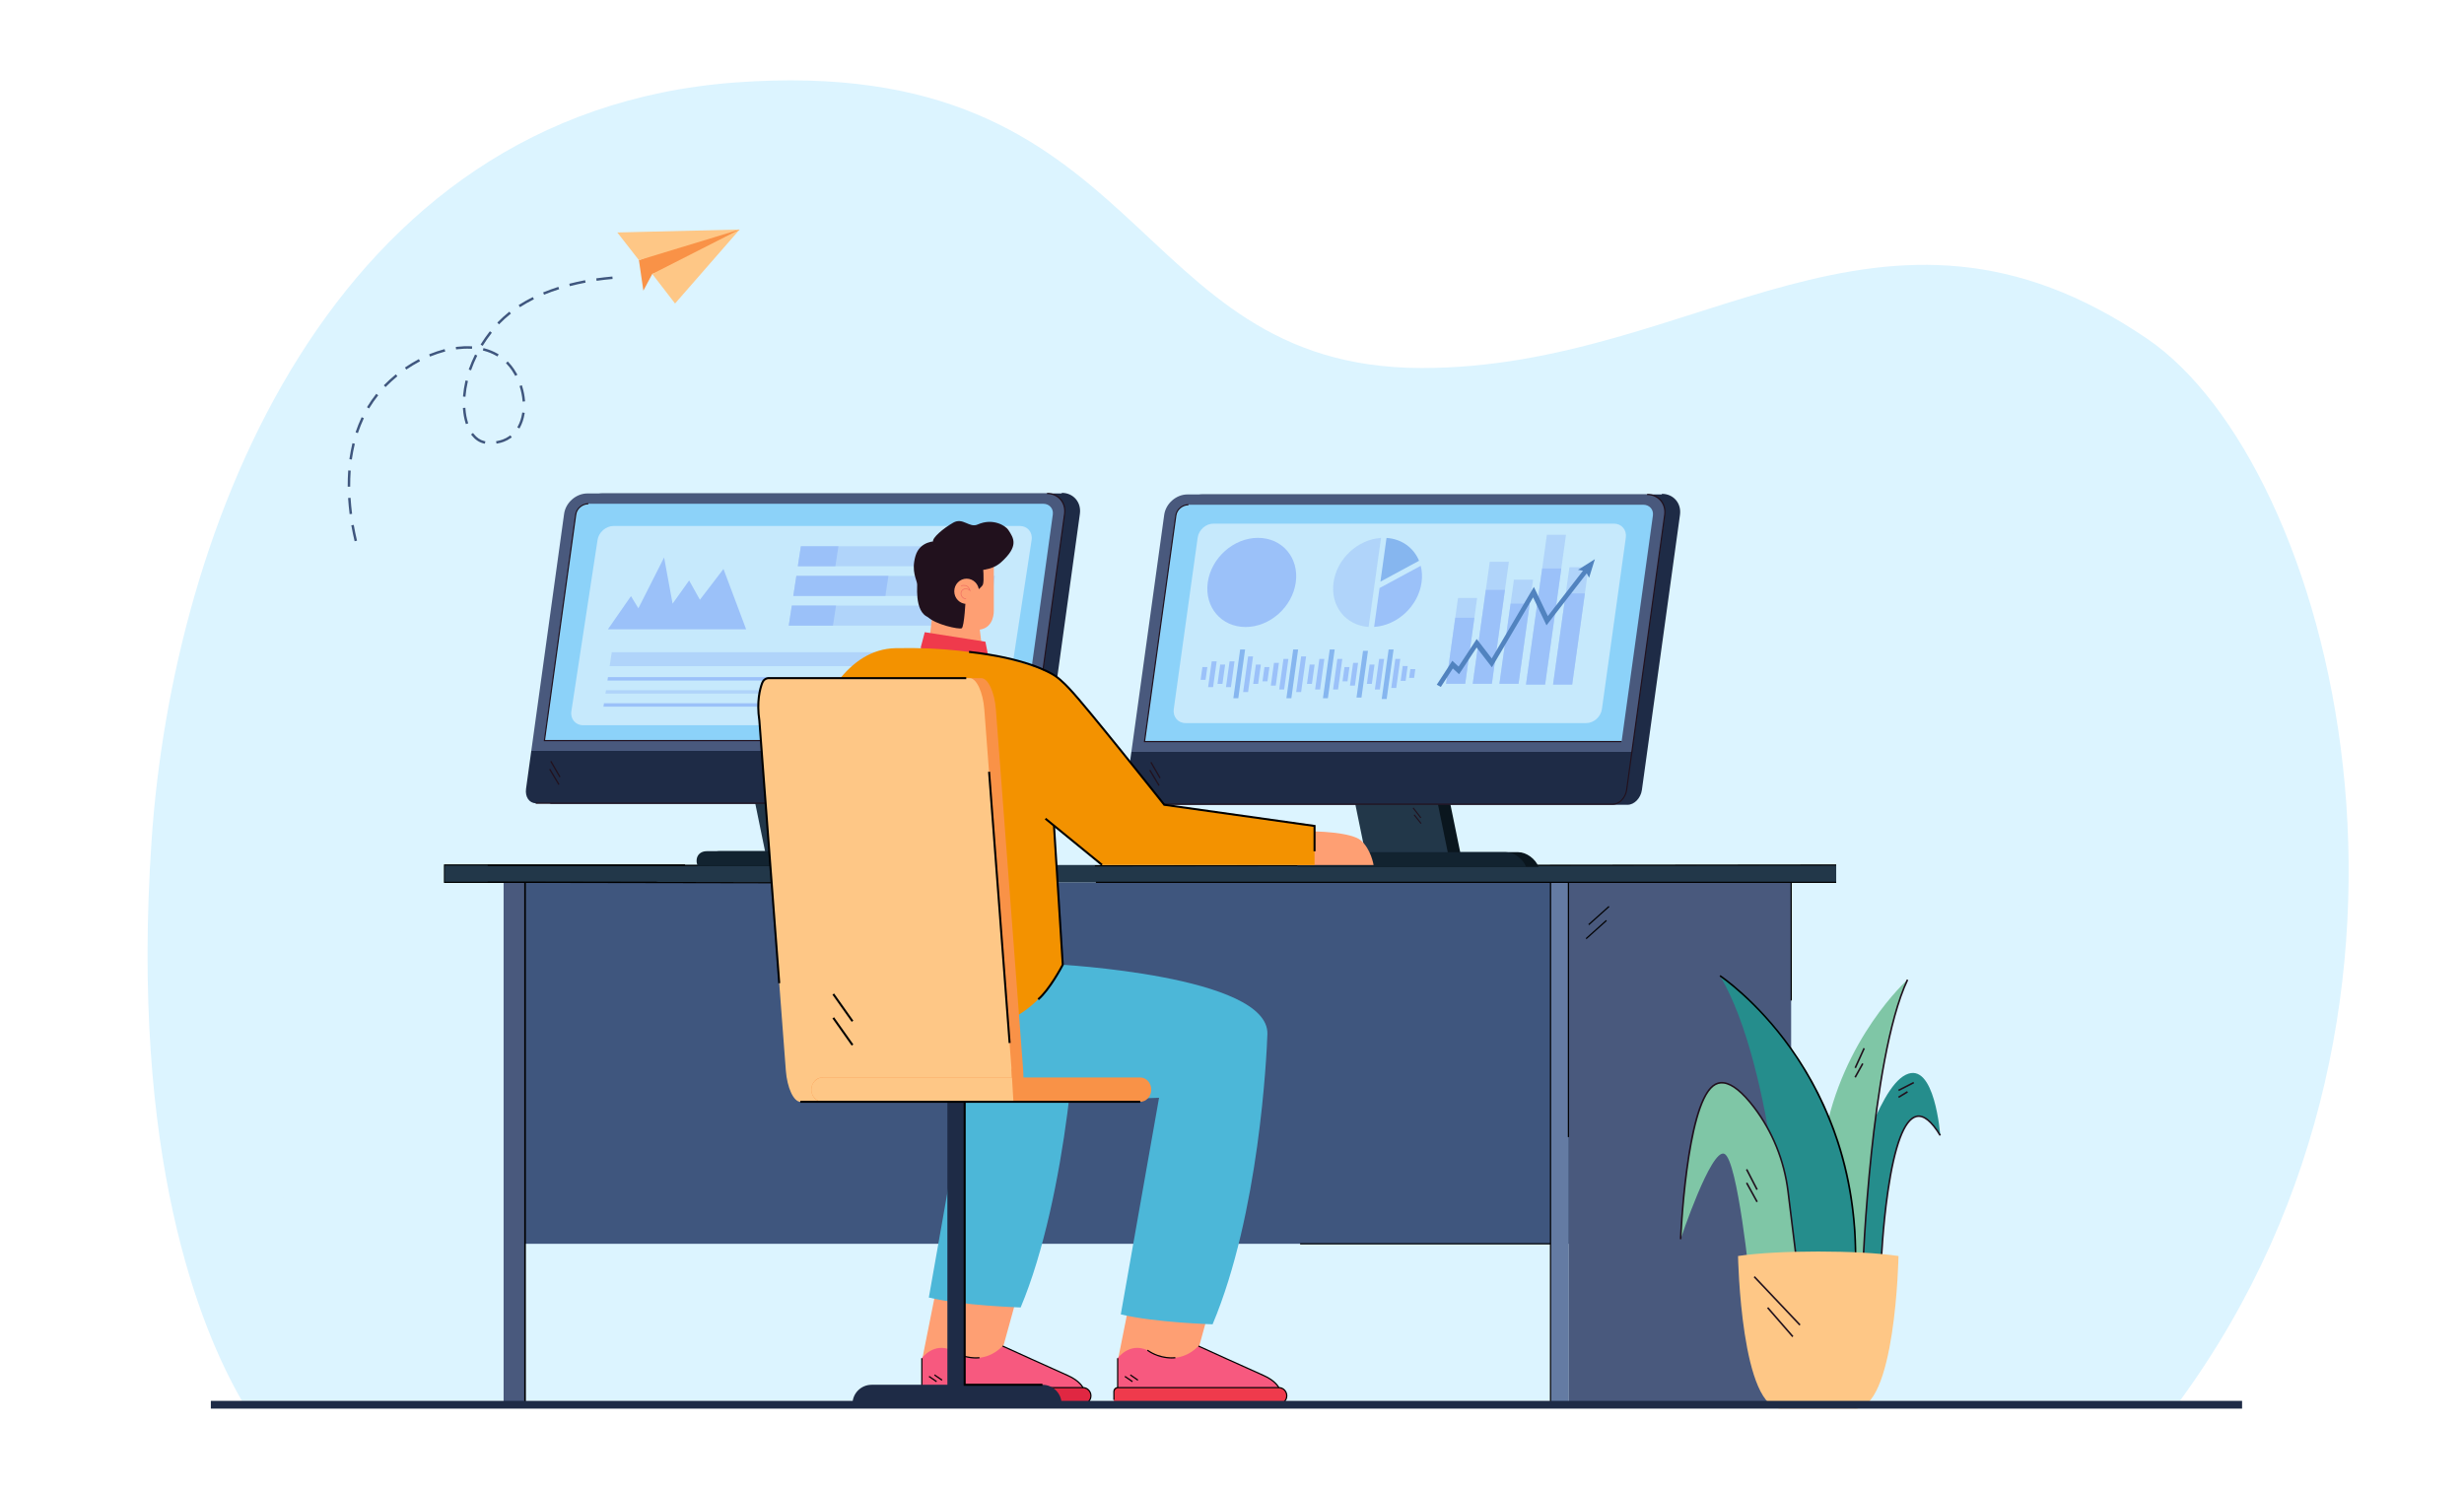 <?xml version="1.0" encoding="UTF-8"?>
<svg xmlns="http://www.w3.org/2000/svg" viewBox="0 0 3309.17 2000">
  <defs>
    <style>
      .cls-1 {
        fill: #ef3a4c;
      }

      .cls-2 {
        fill: #f99247;
      }

      .cls-3 {
        fill: #86b6ef;
      }

      .cls-4 {
        fill: #122330;
      }

      .cls-5 {
        fill: #258d8c;
      }

      .cls-6, .cls-7 {
        opacity: .5;
      }

      .cls-6, .cls-8 {
        fill: #fff;
      }

      .cls-9 {
        fill: #f39200;
      }

      .cls-10 {
        fill: #21111d;
      }

      .cls-11 {
        fill: #dcf4ff;
      }

      .cls-12 {
        isolation: isolate;
      }

      .cls-13 {
        mix-blend-mode: multiply;
      }

      .cls-7, .cls-14 {
        fill: #9bc1f9;
      }

      .cls-15 {
        fill: #f07162;
      }

      .cls-16 {
        fill: #fe9f73;
      }

      .cls-17 {
        fill: #4cb7d8;
      }

      .cls-18 {
        fill: #49597d;
      }

      .cls-19 {
        fill: #5183bf;
      }

      .cls-20 {
        fill: #647ba3;
      }

      .cls-21 {
        fill: #0a161e;
      }

      .cls-22 {
        fill: #1e2b46;
      }

      .cls-23 {
        fill: #7fc6a6;
      }

      .cls-24 {
        fill: #e02742;
      }

      .cls-25 {
        fill: #223749;
      }

      .cls-26 {
        fill: #f7597f;
      }

      .cls-27 {
        fill: #8cd2f9;
      }

      .cls-28 {
        fill: #3f567e;
      }

      .cls-29 {
        fill: #fec786;
      }
    </style>
  </defs>
  <g class="cls-12">
    <g id="Layer_1" data-name="Layer 1">
      <rect class="cls-8" width="3309.17" height="2000"/>
      <g>
        <path class="cls-11" d="M2927.6,1881.68c394.83-540.33,203.61-1257.67-43.61-1426.45-358.73-244.9-603.06,39.5-974.77,39.1-399.65-.43-363.18-425.14-921.92-383.54C443.06,151.32,232.01,711.45,203.58,1128.65c-28.97,425.17,65.07,655.77,121.36,753.03h2602.65Z"/>
        <g class="cls-13">
          <path class="cls-11" d="M2502.14,982.76c-26.74-3.99-53.52-3.48-79.38,1.16l-36.18-54.09-40.85,17.63-40.85,17.63,14.53,63.43c-21.12,15.63-39.86,34.77-55.3,56.96l-63.84-12.66-16.42,41.35-16.42,41.35,55.14,34.58c-3.99,26.74-3.48,53.52,1.16,79.38l-54.09,36.18,17.63,40.85,17.63,40.85,63.43-14.53c15.63,21.12,34.77,39.86,56.96,55.3l-12.66,63.84,41.35,16.42,41.35,16.42,34.58-55.14c26.74,3.99,53.52,3.48,79.38-1.16l36.18,54.09,40.85-17.63,40.85-17.63-14.53-63.43c21.12-15.63,39.86-34.77,55.3-56.96l63.84,12.66,16.42-41.35,16.42-41.35-55.14-34.58c3.99-26.74,3.48-53.52-1.16-79.38l54.09-36.18-17.63-40.85-17.63-40.85-63.43,14.53c-15.63-21.12-34.77-39.86-56.96-55.3l12.66-63.84-41.35-16.42-41.35-16.42-34.58,55.14ZM2621.17,1287.83c-34.02,85.68-131.07,127.56-216.75,93.54-85.68-34.02-127.56-131.07-93.54-216.75,34.02-85.68,131.07-127.56,216.75-93.54,85.68,34.02,127.56,131.07,93.54,216.75Z"/>
        </g>
        <g class="cls-13">
          <path class="cls-11" d="M2810.02,660.88c-13.34-5-27.19-7.68-41.02-8.14l-12.69-31.84-22.99,4.59-22.99,4.59.51,34.27c-12.6,5.73-24.36,13.53-34.75,23.26l-31.49-13.55-13.01,19.5-13.01,19.5,24.6,23.88c-5,13.34-7.68,27.19-8.14,41.02l-31.84,12.69,4.59,22.98,4.59,22.99,34.27-.51c5.73,12.6,13.52,24.36,23.26,34.75l-13.55,31.49,19.5,13.01,19.5,13.01,23.88-24.6c13.34,5,27.19,7.68,41.02,8.14l12.69,31.84,22.98-4.59,22.98-4.59-.51-34.27c12.6-5.73,24.36-13.52,34.75-23.26l31.49,13.55,13.01-19.5,13.01-19.5-24.6-23.88c5-13.34,7.68-27.19,8.14-41.02l31.84-12.69-4.59-22.98-4.59-22.99-34.27.51c-5.73-12.6-13.53-24.36-23.26-34.75l13.55-31.49-19.5-13.01-19.5-13.01-23.88,24.6ZM2837.77,831.13c-26.95,40.4-81.55,51.29-121.95,24.34-40.4-26.95-51.29-81.55-24.34-121.95,26.95-40.4,81.55-51.29,121.95-24.34,40.4,26.95,51.29,81.55,24.34,121.95Z"/>
        </g>
        <g class="cls-13">
          <path class="cls-11" d="M490.69,1500.74c-11.09-4.16-22.61-6.39-34.11-6.77l-10.55-26.48-19.11,3.81-19.11,3.81.42,28.5c-10.48,4.76-20.25,11.25-28.9,19.34l-26.19-11.26-10.82,16.21-10.82,16.21,20.45,19.86c-4.16,11.09-6.39,22.61-6.77,34.11l-26.48,10.55,3.81,19.11,3.81,19.11,28.5-.42c4.76,10.48,11.25,20.25,19.34,28.9l-11.26,26.19,16.21,10.82,16.21,10.82,19.86-20.45c11.09,4.16,22.61,6.39,34.11,6.76l10.55,26.48,19.11-3.81,19.11-3.81-.42-28.5c10.48-4.76,20.25-11.25,28.9-19.34l26.19,11.26,10.82-16.21,10.82-16.21-20.45-19.86c4.16-11.09,6.39-22.61,6.76-34.11l26.48-10.55-3.81-19.11-3.81-19.11-28.5.42c-4.76-10.48-11.25-20.25-19.34-28.9l11.26-26.19-16.21-10.82-16.21-10.82-19.86,20.45ZM513.77,1642.3c-22.41,33.59-67.81,42.65-101.4,20.24-33.59-22.41-42.65-67.81-20.24-101.4,22.41-33.59,67.81-42.65,101.4-20.24,33.59,22.41,42.65,67.81,20.24,101.4Z"/>
        </g>
        <g class="cls-13">
          <path class="cls-11" d="M649.41,948.84c-23.46.25-46.34,4.36-67.86,11.89l-38.43-41.38-32.59,20.72-32.59,20.72,21.16,52.35c-15.95,16.29-29.38,35.26-39.57,56.4l-56.44-2.09-8.39,37.69-8.39,37.69,51.99,22.06c.25,23.46,4.36,46.34,11.89,67.86l-41.38,38.43,20.72,32.58,20.72,32.59,52.36-21.16c16.29,15.95,35.26,29.38,56.4,39.57l-2.09,56.44,37.69,8.39,37.69,8.39,22.06-51.99c23.46-.25,46.34-4.36,67.86-11.89l38.43,41.38,32.59-20.71,32.59-20.71-21.16-52.36c15.95-16.29,29.38-35.26,39.56-56.4l56.44,2.09,8.39-37.69,8.39-37.69-51.99-22.06c-.25-23.46-4.36-46.34-11.89-67.86l41.38-38.43-20.71-32.59-20.72-32.59-52.36,21.16c-16.29-15.95-35.26-29.38-56.4-39.57l2.09-56.44-37.69-8.39-37.69-8.39-22.06,51.99ZM793.28,1193.9c-17.39,78.09-94.79,127.3-172.88,109.91-78.09-17.39-127.3-94.79-109.91-172.88,17.39-78.09,94.79-127.3,172.88-109.91,78.09,17.39,127.3,94.79,109.91,172.88Z"/>
        </g>
        <rect class="cls-28" x="690.74" y="1185.16" width="1602.91" height="485.52" transform="translate(2984.4 2855.85) rotate(180)"/>
        <rect class="cls-25" x="596.77" y="1161.88" width="1869.26" height="23.28" transform="translate(3062.8 2347.05) rotate(180)"/>
        <rect class="cls-18" x="2106.43" y="1185.16" width="299.11" height="700.6"/>
        <rect class="cls-20" x="2082.37" y="1185.16" width="24.07" height="700.6"/>
        <rect class="cls-18" x="676.35" y="1185.16" width="28.79" height="700.6"/>
        <rect x="1470.46" y="1161.6" width="995.57" height="1.62" transform="translate(-1.24 2.1) rotate(-.06)"/>
        <rect x="654.97" y="1161.6" width="602.14" height="1.62"/>
        <rect x="1471.79" y="1184.35" width="994.24" height="1.62"/>
        <rect x="955.8" y="883.97" width="1.62" height="603.27" transform="translate(-230.69 2140.11) rotate(-89.9)"/>
        <polygon points="596.23 1185.98 882.01 1185.98 882.01 1184.35 597.31 1184.35 597.31 1162.69 920.05 1162.69 920.05 1161.07 596.23 1161.07 596.23 1185.98"/>
        <path d="M2404.84,1343.9h1.62s-.11-156.05-.11-158.74h-1.62c0,2.68.11,158.74.11,158.74Z"/>
        <rect x="2081.55" y="1185.16" width="1.62" height="700.6"/>
        <rect x="2105.62" y="1185.16" width="1.62" height="342.23"/>
        <polygon points="2134.16 1242.64 2161.49 1218.16 2160.41 1216.95 2133.07 1241.43 2134.16 1242.64"/>
        <polygon points="2130.69 1261.47 2158.03 1236.98 2156.94 1235.77 2129.61 1260.26 2130.69 1261.47"/>
        <rect x="1746.09" y="1669.88" width="336.27" height="1.62"/>
        <rect x="704.04" y="1185.16" width="2.19" height="700.6"/>
        <g>
          <path class="cls-21" d="M966.04,1143.33h78.15l-44.96-219.19h110.95l44.96,219.19h77.9c10.99,0,23.24,8.91,27.38,19.89h0-306.79c-4.13-10.99,1.42-19.89,12.41-19.89Z"/>
          <path class="cls-22" d="M726.18,1059.66l7.06-51.03,44.08-318.42c2.09-15.13,16.06-27.39,31.19-27.39h617.39l.11-.8c15.55,0,26.45,12.65,24.29,28.2l-51.14,369.45c-1.53,11.04-10.16,20.02-19.24,20.02h-640.84l.11-.8c-8.65,0-14.48-8.6-13.01-19.22Z"/>
          <polygon class="cls-25" points="1030.18 1156.59 1141.13 1156.59 1093.44 924.15 982.49 924.15 1030.18 1156.59"/>
          <path class="cls-18" d="M713.52,1008.63l44.08-318.42c2.09-15.13,16.06-27.39,31.19-27.39h617.39c15.13,0,25.7,12.26,23.6,27.39l-44.08,318.42h-672.18Z"/>
          <path class="cls-22" d="M1385.7,1008.63l-7.06,51.03c-1.47,10.61-9.68,19.22-18.33,19.22h-640.84c-8.65,0-14.48-8.6-13.01-19.22l7.06-51.03h672.18Z"/>
          <path class="cls-27" d="M731.17,994.81l42.05-303.74c1.1-7.96,8.68-14.42,16.93-14.42h610.84c8.25,0,14.04,6.45,12.94,14.42l-42.05,303.74h-640.71Z"/>
          <path class="cls-4" d="M936.9,1163.23c-4.13-10.99,1.42-19.89,12.41-19.89h267c10.99,0,23.24,8.91,27.38,19.89h0s-306.79,0-306.79,0Z"/>
          <path class="cls-10" d="M719.36,1079.68h640.84c9.08,0,17.72-8.98,19.24-20.02l51.14-369.45c2.15-15.55-8.75-28.2-24.29-28.2l-.22,1.61c14.66,0,24.94,11.93,22.91,26.59l-51.14,369.45c-1.41,10.15-9.22,18.41-17.42,18.41h-640.84l-.22,1.61Z"/>
          <polygon class="cls-10" points="751.35 1044.22 752.79 1043.29 740.44 1021.99 739 1022.92 751.35 1044.22"/>
          <polygon class="cls-10" points="749.97 1054.3 751.39 1053.35 738.96 1032.63 737.53 1033.58 749.97 1054.3"/>
          <polygon class="cls-10" points="1101.64 1097.57 1102.87 1096.78 1092.53 1083.46 1091.3 1084.25 1101.64 1097.57"/>
          <polygon class="cls-10" points="1101.94 1105.23 1103.16 1104.42 1093.87 1092.69 1092.65 1093.5 1101.94 1105.23"/>
          <path class="cls-10" d="M730.26,995.61h641.51l.22-1.61h-639.91l41.94-302.94c1.04-7.51,8.22-13.61,16.02-13.61l.22-1.61c-8.68,0-16.68,6.83-17.85,15.22l-42.16,304.55Z"/>
          <g>
            <path class="cls-6" d="M1328.64,974.17h-545.36c-10.39,0-17.53-8.41-15.94-18.79l35.16-230.11c1.59-10.38,11.29-18.79,21.68-18.79h545.36c10.39,0,17.53,8.41,15.94,18.79l-35.16,230.11c-1.59,10.38-11.29,18.79-21.68,18.79Z"/>
            <g>
              <polygon class="cls-7" points="1342.33 733.71 1075.6 733.71 1071.49 760.58 1338.22 760.58 1342.33 733.71"/>
              <polygon class="cls-7" points="1336.23 773.59 1069.51 773.59 1065.4 800.45 1332.13 800.45 1336.23 773.59"/>
              <polygon class="cls-7" points="1330.14 813.47 1063.41 813.47 1059.31 840.33 1326.04 840.33 1330.14 813.47"/>
              <polygon class="cls-14" points="1126.02 733.71 1075.6 733.71 1071.49 760.58 1121.91 760.58 1126.02 733.71"/>
              <polygon class="cls-14" points="1193.18 773.59 1069.51 773.59 1065.4 800.45 1189.07 800.45 1193.18 773.59"/>
              <polygon class="cls-14" points="1122.78 813.47 1063.41 813.47 1059.31 840.33 1118.68 840.33 1122.78 813.47"/>
            </g>
            <polygon class="cls-14" points="816.43 845.28 1002.06 845.28 971.63 764.24 939.99 805.62 925.51 779.7 903.3 810.84 891.89 748.78 857.36 817.07 847.38 800.75 816.43 845.28"/>
            <g>
              <polygon class="cls-7" points="1317.72 894.78 818.74 894.78 821.61 876.05 1320.58 876.05 1317.72 894.78"/>
              <polygon class="cls-14" points="1314.76 914.12 815.79 914.12 816.49 909.54 1315.46 909.54 1314.76 914.12"/>
              <polygon class="cls-7" points="1312.07 931.7 813.1 931.7 813.8 927.11 1312.77 927.11 1312.07 931.7"/>
              <polygon class="cls-14" points="1309.39 949.27 810.42 949.27 811.12 944.69 1310.09 944.69 1309.39 949.27"/>
            </g>
          </g>
        </g>
        <g>
          <path class="cls-21" d="M1771.97,1144.65h78.15l-44.96-219.19h110.95l44.96,219.19h77.9c10.99,0,23.24,8.91,27.38,19.89h0-306.79c-4.13-10.99,1.42-19.89,12.41-19.89Z"/>
          <path class="cls-22" d="M1532.12,1060.98l7.06-51.03,44.08-318.42c2.09-15.13,16.06-27.39,31.19-27.39h617.39l.11-.8c15.55,0,26.45,12.65,24.29,28.2l-51.14,369.45c-1.53,11.04-10.16,20.02-19.24,20.02h-640.84l.11-.8c-8.65,0-14.48-8.6-13.01-19.22Z"/>
          <polygon class="cls-25" points="1836.11 1157.91 1947.06 1157.91 1899.38 925.46 1788.43 925.46 1836.11 1157.91"/>
          <path class="cls-18" d="M1519.46,1009.95l44.08-318.42c2.09-15.13,16.06-27.39,31.19-27.39h617.39c15.13,0,25.7,12.26,23.6,27.39l-44.08,318.42h-672.18Z"/>
          <path class="cls-22" d="M2191.64,1009.95l-7.06,51.03c-1.47,10.61-9.68,19.22-18.33,19.22h-640.84c-8.65,0-14.48-8.6-13.01-19.22l7.06-51.03h672.18Z"/>
          <path class="cls-27" d="M1537.11,996.12l42.05-303.74c1.1-7.96,8.68-14.42,16.93-14.42h610.84c8.25,0,14.04,6.45,12.94,14.42l-42.05,303.74h-640.71Z"/>
          <path class="cls-4" d="M1742.83,1164.54c-4.13-10.99,1.42-19.89,12.41-19.89h267c10.99,0,23.24,8.91,27.38,19.89h0s-306.79,0-306.79,0Z"/>
          <path class="cls-10" d="M1525.3,1081h640.84c9.08,0,17.72-8.98,19.24-20.02l51.14-369.45c2.15-15.55-8.75-28.2-24.29-28.2l-.22,1.61c14.66,0,24.94,11.93,22.91,26.59l-51.14,369.45c-1.41,10.15-9.22,18.41-17.42,18.41h-640.84l-.22,1.61Z"/>
          <polygon class="cls-10" points="1557.29 1045.54 1558.73 1044.6 1546.37 1023.3 1544.94 1024.24 1557.29 1045.54"/>
          <polygon class="cls-10" points="1555.9 1055.62 1557.33 1054.66 1544.89 1033.94 1543.47 1034.9 1555.9 1055.62"/>
          <polygon class="cls-10" points="1907.58 1098.89 1908.81 1098.09 1898.47 1084.77 1897.24 1085.57 1907.58 1098.89"/>
          <polygon class="cls-10" points="1907.87 1106.55 1909.09 1105.74 1899.8 1094.01 1898.59 1094.82 1907.87 1106.55"/>
          <path class="cls-10" d="M1536.2,996.92h641.51l.22-1.61h-639.91l41.94-302.94c1.04-7.51,8.22-13.61,16.02-13.61l.22-1.61c-8.68,0-16.68,6.83-17.85,15.22l-42.16,304.55Z"/>
          <g>
            <path class="cls-6" d="M2130.21,971.29h-537.91c-10.25,0-17.38-8.42-15.93-18.8l32.11-230.33c1.45-10.39,10.93-18.8,21.18-18.8h537.91c10.25,0,17.38,8.42,15.93,18.8l-32.11,230.33c-1.45,10.39-10.93,18.8-21.18,18.8Z"/>
            <g>
              <polygon class="cls-7" points="2075.08 919.54 2049.43 919.54 2077.48 718.35 2103.13 718.35 2075.08 919.54"/>
              <polygon class="cls-7" points="2039.41 918.41 2013.75 918.41 2033.25 778.59 2058.9 778.59 2039.41 918.41"/>
              <polygon class="cls-7" points="2111.43 919.54 2085.77 919.54 2107.75 761.94 2133.4 761.94 2111.43 919.54"/>
              <polygon class="cls-7" points="2003.58 918.41 1977.92 918.41 2000.76 754.61 2026.42 754.61 2003.58 918.41"/>
              <polygon class="cls-7" points="1967.75 918.41 1942.09 918.41 1958.16 803.17 1983.81 803.17 1967.75 918.41"/>
              <g>
                <polygon class="cls-14" points="2075.08 919.54 2049.43 919.54 2071.17 763.59 2096.83 763.59 2075.08 919.54"/>
                <polygon class="cls-14" points="2039.41 918.41 2013.75 918.41 2028.75 810.81 2054.41 810.81 2039.41 918.41"/>
                <polygon class="cls-14" points="2111.43 919.54 2085.77 919.54 2102.84 797.13 2128.5 797.13 2111.43 919.54"/>
                <polygon class="cls-14" points="2003.58 918.41 1977.92 918.41 1995.5 792.36 2021.15 792.36 2003.58 918.41"/>
                <polygon class="cls-14" points="1967.75 918.41 1942.09 918.41 1954.45 829.73 1980.11 829.73 1967.75 918.41"/>
              </g>
              <polygon class="cls-19" points="2141.95 751.1 2119.31 765.4 2125.95 766.59 2078.76 827.54 2060.01 788.36 2003.41 884.47 1983.24 858.3 1958.87 895.36 1950.49 887.59 1929.61 919.67 1935.01 922.73 1951.18 897.89 1959.53 905.64 1983.13 869.74 2003.63 896.35 2058.97 802.37 2076.95 839.95 2131.01 770.13 2134.17 776.07 2141.95 751.1"/>
            </g>
            <g>
              <polygon class="cls-14" points="1629.18 922.97 1622.52 922.97 1627.35 888.32 1634.01 888.32 1629.18 922.97"/>
              <polygon class="cls-14" points="1641.77 918.64 1635.11 918.64 1638.74 892.65 1645.39 892.65 1641.77 918.64"/>
              <polygon class="cls-14" points="1653.15 922.97 1646.49 922.97 1651.33 888.32 1657.98 888.32 1653.15 922.97"/>
              <polygon class="cls-3" points="1663.06 937.87 1656.4 937.87 1665.54 872.36 1672.19 872.36 1663.06 937.87"/>
              <polygon class="cls-14" points="1676.2 929.58 1669.54 929.58 1676.22 881.71 1682.87 881.71 1676.2 929.58"/>
              <polygon class="cls-3" points="1783.37 937.87 1776.72 937.87 1785.85 872.36 1792.5 872.36 1783.37 937.87"/>
              <polygon class="cls-14" points="1796.99 926.16 1790.33 926.16 1796.06 885.13 1802.71 885.13 1796.99 926.16"/>
              <polygon class="cls-14" points="1809.67 915.22 1803.01 915.22 1805.68 896.07 1812.34 896.07 1809.67 915.22"/>
              <polygon class="cls-14" points="1819.67 920.92 1813.01 920.92 1817.27 890.37 1823.93 890.37 1819.67 920.92"/>
              <polygon class="cls-3" points="1828.45 937.02 1821.8 937.02 1830.55 874.27 1837.2 874.27 1828.45 937.02"/>
              <polygon class="cls-14" points="1842.39 918.64 1835.73 918.64 1839.36 892.65 1846.01 892.65 1842.39 918.64"/>
              <polygon class="cls-14" points="1853.12 926.16 1846.47 926.16 1852.19 885.13 1858.84 885.13 1853.12 926.16"/>
              <polygon class="cls-3" points="1862.31 938.93 1855.65 938.93 1864.93 872.36 1871.59 872.36 1862.31 938.93"/>
              <polygon class="cls-14" points="1875.15 924.11 1868.5 924.11 1873.93 885.13 1880.59 885.13 1875.15 924.11"/>
              <polygon class="cls-14" points="1887.73 914.59 1881.07 914.59 1883.85 894.65 1890.51 894.65 1887.73 914.59"/>
              <polygon class="cls-14" points="1899.17 910.51 1892.52 910.51 1894.16 898.73 1900.81 898.73 1899.17 910.51"/>
              <polygon class="cls-14" points="1619.09 913.17 1612.43 913.17 1614.82 896.07 1621.47 896.07 1619.09 913.17"/>
              <polygon class="cls-3" points="1734.29 937.87 1727.64 937.87 1736.77 872.36 1743.42 872.36 1734.29 937.87"/>
              <polygon class="cls-14" points="1747.43 929.58 1740.78 929.58 1747.45 881.71 1754.11 881.71 1747.43 929.58"/>
              <polygon class="cls-14" points="1689.71 918.64 1683.06 918.64 1686.68 892.65 1693.33 892.65 1689.71 918.64"/>
              <polygon class="cls-14" points="1702.17 915.22 1695.52 915.22 1698.19 896.07 1704.84 896.07 1702.17 915.22"/>
              <polygon class="cls-14" points="1761.92 918.64 1755.27 918.64 1758.89 892.65 1765.54 892.65 1761.92 918.64"/>
              <polygon class="cls-14" points="1772.86 926.16 1766.2 926.16 1771.93 885.13 1778.58 885.13 1772.86 926.16"/>
              <polygon class="cls-14" points="1713.36 920.92 1706.71 920.92 1710.97 890.37 1717.62 890.37 1713.36 920.92"/>
              <polygon class="cls-14" points="1724.62 926.16 1717.97 926.16 1723.69 885.13 1730.34 885.13 1724.62 926.16"/>
            </g>
            <path class="cls-14" d="M1740.23,782.33c-4.61,33.07-34.81,59.87-67.45,59.87s-55.36-26.81-50.75-59.87c4.61-33.07,34.81-59.87,67.45-59.87s55.36,26.81,50.75,59.87Z"/>
            <g>
              <path class="cls-7" d="M1854.71,722.58c-31.19,1.94-59.3,27.94-63.73,59.75-4.44,31.81,16.43,57.81,47.07,59.75l16.66-119.49Z"/>
              <path class="cls-3" d="M1853.93,781.27l51.86-28.05c-7.12-17.33-23.21-29.35-43.68-30.65l-8.18,58.69Z"/>
              <path class="cls-14" d="M1852.72,789.93l-7.27,52.15c31.19-1.94,59.3-27.94,63.73-59.75,1.1-7.89.63-15.42-1.15-22.32l-55.32,29.91Z"/>
            </g>
          </g>
        </g>
        <g>
          <g>
            <path class="cls-16" d="M1334.71,753.43v66.88s.94,22.61-18.84,25.43l3.69,30.16c1.37,11.21-5.33,21.95-16.1,25.36-5.27,1.67-11.55,2.88-18.68,2.88-22.61,0-34.86-16.96-36.74-25.43-1.88-8.48,3.77-48.99,3.77-48.99l-.69-19.9,2.57-77.12,81.02,20.72Z"/>
            <path class="cls-10" d="M1256.33,736.42l15.77,22.33s47.79,18.56,72.28-3.42c24.49-21.98,16.96-32.54,9.78-43.54-3.54-5.42-20.44-16.47-41.16-7.27-11.31,5.02-19.68-9.96-32.87-2.43-13.19,7.54-28.75,20.59-27.01,25.75,1.74,5.16,3.21,8.58,3.21,8.58Z"/>
            <path class="cls-10" d="M1257.28,727s-21.75-1.05-27.82,19.89c-6.07,20.93,2.09,31.9,2.3,38.14.21,6.24-4.02,48.32,25.52,45.18l7.98-69.5-10.28-27.67,2.3-6.03Z"/>
            <path class="cls-10" d="M1320.14,759.97s1.79,19.65,0,25.01c-1.79,5.36-23.23,19.65-23.23,19.65,0,0-1.79,37.52-5.36,39.3-3.57,1.79-35.25-5.11-45.32-15.06-10.06-9.95.65-88.55.65-88.55,0,0,8.93-10.72,17.87-12.51s51.81-5.36,50.02,0c-1.79,5.36,5.36,32.16,5.36,32.16Z"/>
            <g>
              <ellipse class="cls-16" cx="1298.18" cy="794.24" rx="16.6" ry="16.96"/>
              <path class="cls-15" d="M1296.95,804.64c-3.45,0-5.75-2.65-6.51-5.29-.9-3.13.13-6.17,2.62-7.75,3.68-2.33,7.01-.84,8.72.31-.72-1.92-1.84-3.33-3.35-4.17-3.27-1.84-7.33-.5-7.37-.49-.24.08-.5-.05-.58-.3-.08-.25.05-.51.29-.6.18-.06,4.47-1.48,8.1.55,2.09,1.17,3.52,3.25,4.24,6.18l.4,1.64-1.17-1.19c-.17-.17-4.11-4.09-8.78-1.13-2.58,1.64-2.81,4.62-2.22,6.68.61,2.14,2.45,4.62,5.62,4.62.03,0,.06,0,.1,0,.25,0,.46.21.46.46,0,.26-.2.47-.45.48-.03,0-.07,0-.1,0Z"/>
            </g>
          </g>
          <polygon class="cls-1" points="1326.91 879.6 1323.39 861.96 1241.93 849.18 1236.35 870.47 1272.87 879.6 1326.91 879.6"/>
          <path class="cls-16" d="M1761.63,1116.69s52.34.3,66.04,12.17c13.69,11.87,17.04,33.02,17.04,33.02h-103.47l20.39-45.19Z"/>
          <g>
            <polygon class="cls-16" points="1338.71 1839.99 1238.82 1824.36 1260.1 1717.7 1368.6 1731.68 1338.71 1839.99"/>
            <g>
              <path class="cls-24" d="M1237.18,1863.82h94l38.11-42.59,69.71,42.59h15.01c5.17,0,9.92,3.59,10.89,8.8,1.31,7.01-3.89,13.15-10.49,13.15h-218.57c-1.61,0-2.91-1.34-2.91-2.98v-14.61c0-2.41,1.9-4.36,4.25-4.36Z"/>
              <path class="cls-26" d="M1238.02,1863.94v-39.58s15.83-21.86,39.93-10.7c0,0,36.46,26.53,68.6-5.58l79.81,36.32s21.88,7.5,27.81,19.54h-216.15Z"/>
              <rect x="1237.22" y="1824.36" width="1.6" height="39.39"/>
              <path d="M1310.63,1824.79c3.05,0,4.9-.27,4.95-.28l-.24-1.62c-.19.03-19.03,2.74-36.94-9.91l-.91,1.35c12.84,9.06,26.15,10.46,33.13,10.46Z"/>
              <polygon points="1257.44 1856.55 1258.33 1855.19 1248.14 1848.13 1247.25 1849.5 1257.44 1856.55"/>
              <polygon points="1264.75 1854.55 1265.64 1853.19 1255.45 1846.14 1254.56 1847.5 1264.75 1854.55"/>
              <path d="M1461.85,1883.86c2.58-2.25,4.06-5.52,4.06-8.99,0-6.5-5.16-11.79-11.5-11.79h-216.11c-3.4,0-6.16,2.84-6.16,6.32v10.94h1.6v-10.94c0-2.58,2.05-4.68,4.56-4.68h216.11c5.46,0,9.9,4.55,9.9,10.15,0,2.99-1.27,5.81-3.5,7.74l1.03,1.25Z"/>
              <path d="M1453.69,1864.24l1.45-.7c-.18-.39-4.56-9.59-20.89-16.74-16.05-7.02-86.66-39.15-87.37-39.47l-.65,1.5c.71.32,71.33,32.45,87.39,39.48,15.72,6.88,20.03,15.84,20.07,15.93Z"/>
            </g>
          </g>
          <g>
            <polygon class="cls-16" points="1601.74 1839.99 1501.85 1824.36 1523.14 1717.7 1631.63 1731.68 1601.74 1839.99"/>
            <g>
              <path class="cls-1" d="M1500.22,1863.82h94l38.11-42.59,69.71,42.59h15.01c5.17,0,9.92,3.59,10.89,8.8,1.31,7.01-3.89,13.15-10.49,13.15h-218.57c-1.61,0-2.91-1.34-2.91-2.98v-14.61c0-2.41,1.9-4.36,4.25-4.36Z"/>
              <path class="cls-26" d="M1501.05,1863.94v-39.58s15.83-21.86,39.93-10.7c0,0,36.46,26.53,68.6-5.58l79.81,36.32s21.88,7.5,27.81,19.54h-216.15Z"/>
              <rect x="1500.25" y="1824.36" width="1.6" height="39.39"/>
              <path d="M1573.66,1824.79c3.05,0,4.9-.27,4.95-.28l-.24-1.62c-.19.03-19.03,2.74-36.94-9.91l-.91,1.35c12.84,9.06,26.15,10.46,33.13,10.46Z"/>
              <polygon points="1520.48 1856.55 1521.37 1855.19 1511.17 1848.13 1510.28 1849.5 1520.48 1856.55"/>
              <polygon points="1527.79 1854.55 1528.68 1853.19 1518.49 1846.14 1517.59 1847.5 1527.79 1854.55"/>
              <path d="M1724.89,1883.86c2.58-2.25,4.06-5.52,4.06-8.99,0-6.5-5.16-11.79-11.5-11.79h-216.11c-3.4,0-6.16,2.84-6.16,6.32v10.94h1.6v-10.94c0-2.58,2.05-4.68,4.56-4.68h216.11c5.46,0,9.9,4.55,9.9,10.15,0,2.99-1.27,5.81-3.5,7.74l1.03,1.25Z"/>
              <path d="M1716.73,1864.24l1.45-.7c-.18-.39-4.56-9.59-20.89-16.74-16.05-7.02-86.66-39.15-87.37-39.47l-.65,1.5c.71.32,71.33,32.45,87.39,39.48,15.72,6.88,20.03,15.84,20.07,15.93Z"/>
            </g>
          </g>
          <path class="cls-17" d="M1441.7,1322.74c-25.39-67.81-104.36-83.96-104.36-83.96,0,0-168.69-22.36-196.29,24.12-56.93,95.87,1.71,176.74,51.84,187.87,12.18,2.71,32.75,1.17,55.88,1.87,18.62.56,50.05-.71,50.05-.71l-51.38,290.92c45.81,11.1,123.29,13.35,123.29,13.35,62.41-148.13,81.51-405.33,70.98-433.47Z"/>
          <path class="cls-17" d="M1702.13,1389.12c2.55-78.92-282.55-93.71-282.55-93.71,0,0-160.47-56.36-188.08-9.87-56.93,95.87,1.7,176.74,51.84,187.87,12.18,2.71,32.76,1.08,55.88,1.87,66.38,2.27,158.87,1.02,172.96.8l.02.03,44.42-1.55-51.38,290.92c45.81,11.1,123.29,13.35,123.29,13.35,62.41-148.13,72.62-359.69,73.59-389.72Z"/>
          <path class="cls-9" d="M1765.43,1109.44l-201.83-28.43s-125.08-159.19-142.13-170.56c-17.06-11.37-90.96-42.64-218.88-39.8-127.92,2.84-150.66,278.58-150.66,278.58,0,0,201.47,231.72,210.36,233.1,121.37,18.84,165.03-86.44,165.03-86.44l-11.78-186.73,64.49,52.73h285.41v-52.44Z"/>
          <path d="M1194.97,1309.77c.83-.06,1.47-.75,1.47-1.59-.57-69.04-3.6-363.25-3.59-364.28,0-.87-.69-1.58-1.57-1.59-.89,0-1.58.69-1.59,1.57,0,1.03,3.02,295.26,3.59,364.33,0,.87.72,1.57,1.59,1.57.03,0,.07,0,.1,0Z"/>
          <path class="cls-2" d="M1337.48,952.86l36.7,485.16c1.75,23.16-4.14,41.93-13.16,41.93h-270.58c-9.02,0-17.75-18.77-19.5-41.93l-36.7-485.16c-1.75-23.16,4.14-41.93,13.16-41.93h270.58c9.02,0,17.75,18.77,19.5,41.93Z"/>
          <path class="cls-29" d="M1321.93,952.86l36.7,485.16c1.75,23.16-4.14,41.93-13.16,41.93h-270.58c-9.02,0-17.75-18.77-19.5-41.93l-36.7-485.16c-1.75-23.16,4.14-41.93,13.16-41.93h270.58c9.02,0,17.75,18.77,19.5,41.93Z"/>
          <path class="cls-2" d="M1531.35,1447.33h-426.97c-8.15,0-14.76,7.3-14.76,16.31s6.61,16.31,14.76,16.31h426.97c8.15,0,14.76-7.3,14.76-16.31s-6.61-16.31-14.76-16.31Z"/>
          <path class="cls-29" d="M1358.21,1447.33h-252.85c-8.69,0-15.74,7.3-15.74,16.31s7.05,16.31,15.74,16.31h252.85c.44,0,2.39.04,2.81,0,8.08-.69,12.93-7.76,12.93-16.31,0-9.01-7.05-16.31-15.74-16.31Z"/>
          <polygon class="cls-2" points="1358.41 1435.09 1361.03 1479.95 1390.36 1479.95 1372.4 1447.33 1358.41 1435.09"/>
          <path class="cls-22" d="M1400.02,1860.06h-104.46v-380.11h-23.21v380.11h-101.75c-14.2,0-25.71,11.51-25.71,25.71h280.82c0-14.2-11.51-25.71-25.71-25.71Z"/>
          <path d="M1045.15,1320.78l-26.68-352.68c-3.86-25.6.78-43.08,3.89-51.21,2.62-6.85,8.71-7.79,11.69-7.32h263.61v2.74h-263.84l-.12-.02c-.25-.04-6.28-.95-8.78,5.58-3.01,7.88-7.5,24.84-3.73,49.92l26.69,352.78-2.73.21Z"/>
          <rect x="1340.69" y="1036.22" width="2.74" height="365.37" transform="translate(-88.12 104.71) rotate(-4.33)"/>
          <rect x="1074.89" y="1478.58" width="456.46" height="2.74"/>
          <rect x="1130.61" y="1331.27" width="2.74" height="44.73" transform="translate(-573.89 902.3) rotate(-35.28)"/>
          <rect x="1130.61" y="1363.16" width="2.74" height="44.73" transform="translate(-592.32 908.19) rotate(-35.28)"/>
          <polygon points="1400.02 1861.43 1294.19 1861.43 1294.19 1479.95 1296.93 1479.95 1296.93 1858.69 1400.02 1858.69 1400.02 1861.43"/>
          <path d="M1764.06,1143.47h2.74v-35.22l-202.46-28.52c-6.57-8.28-103.99-131.06-126.11-154.41-.43-.49-11.38-12.74-20.77-18.87-8.34-5.44-41.33-23.85-115.9-32.19l-.3,2.72c73.97,8.27,106.5,26.4,114.71,31.76,9.08,5.93,20.14,18.3,20.25,18.43,22.72,23.99,125.29,153.38,126.32,154.69l.34.43,201.19,28.34v32.84Z"/>
          <path d="M1395.22,1343.38c16-13.76,32.61-45.51,33.3-46.86l.18-.34-11.81-187.11-2.73.17,11.76,186.35c-1.84,3.48-17.74,33.03-32.48,45.71l1.79,2.08Z"/>
          <rect x="1440.68" y="1081.79" width="2.74" height="98.1" transform="translate(-346.09 1531.9) rotate(-50.75)"/>
        </g>
        <g>
          <path class="cls-28" d="M479.49,726.23l-3.25.76-.38-1.62c-1.4-5.95-2.65-12.05-3.74-18.12l-.29-1.64,3.28-.59.29,1.64c1.07,6.01,2.32,12.05,3.7,17.94l.38,1.62ZM472.87,690.21l-3.31.41-.2-1.65c-.76-6.16-1.35-12.36-1.75-18.41l-.11-1.66,3.33-.22.11,1.66c.39,5.99.98,12.12,1.73,18.22l.2,1.65ZM676.58,593.39s0,0,0,0c-2.56.96-5.28,1.71-8.11,2.21l-1.64.3-.59-3.28,1.64-.3c2.63-.47,5.16-1.16,7.52-2.05,0,0,0,0,0,0,3.11-1.17,6.02-2.72,8.65-4.59l1.36-.97,1.94,2.71-1.36.97c-2.86,2.05-6.03,3.73-9.41,5ZM651.12,596.02l-1.62-.39c-6.08-1.45-11.41-5.05-15.86-10.7l-1.03-1.31,2.62-2.06,1.03,1.31c3.97,5.04,8.69,8.25,14.01,9.52l1.62.39-.77,3.24ZM697.66,575.57l-2.93-1.6.8-1.46c2.69-4.93,4.58-10.6,5.6-16.83l.27-1.65,3.29.54-.27,1.64c-1.08,6.61-3.09,12.63-5.97,17.89l-.8,1.46ZM470.31,653.72h-3.33s0-1.66,0-1.66c-.02-6.27.18-12.49.59-18.5l.11-1.66,3.33.23-.11,1.66c-.4,5.93-.6,12.08-.58,18.27v1.67ZM628.84,568.66l-3.19.98-.49-1.59c-1.72-5.6-2.85-11.79-3.36-18.42l-.13-1.66,3.32-.25.13,1.66c.49,6.38,1.57,12.33,3.22,17.69l.49,1.59ZM705.18,539.12l-3.32.29-.14-1.66c-.52-5.9-1.69-11.84-3.5-17.66l-.49-1.59,3.18-.99.49,1.59c1.87,6.05,3.1,12.23,3.63,18.36l.15,1.66ZM472.56,617.27l-3.3-.48.24-1.65c.91-6.2,2.07-12.33,3.46-18.21l.38-1.62,3.24.77-.38,1.62c-1.37,5.78-2.51,11.81-3.41,17.92l-.24,1.65ZM625.13,532.94l-3.32-.29.15-1.66c.52-6.01,1.5-12.2,2.9-18.38l.37-1.63,3.25.74-.37,1.63c-1.36,6.03-2.32,12.07-2.83,17.93l-.14,1.66ZM691.96,504.98l-.81-1.46c-1.15-2.07-2.4-4.09-3.69-6.02-2.05-3.04-4.34-5.9-6.82-8.49l-1.15-1.21,2.41-2.3,1.15,1.21c2.6,2.72,5.01,5.73,7.17,8.92,1.35,2,2.64,4.1,3.84,6.26l.81,1.46-2.91,1.62ZM480.7,581.77l-3.15-1.08.54-1.58c2.02-5.91,4.34-11.7,6.9-17.22l.7-1.51,3.02,1.4-.7,1.51c-2.51,5.41-4.79,11.1-6.77,16.89l-.54,1.58ZM632.64,497.46l-3.14-1.12.56-1.57c2.05-5.75,4.48-11.5,7.22-17.1l.73-1.5,3,1.46-.73,1.5c-2.69,5.49-5.07,11.13-7.08,16.76l-.56,1.57ZM495.72,548.68l-2.84-1.74.87-1.42c3.23-5.28,6.79-10.41,10.59-15.24l1.03-1.31,2.62,2.06-1.03,1.31c-3.72,4.73-7.21,9.75-10.37,14.92l-.87,1.42ZM668.05,478.84l-1.44-.83c-5.04-2.91-10.61-5.19-16.56-6.8l-1.61-.44.87-3.22,1.61.43c6.22,1.68,12.06,4.08,17.35,7.13l1.44.83-1.66,2.89ZM517.85,519.92l-2.37-2.35,1.17-1.18c4.34-4.37,8.95-8.58,13.69-12.51l1.28-1.06,2.13,2.57-1.28,1.06c-4.66,3.86-9.19,8-13.45,12.29l-1.17,1.18ZM648.24,464.63l-2.82-1.77.88-1.41c3.24-5.17,6.82-10.29,10.62-15.2l1.02-1.32,2.63,2.04-1.02,1.32c-3.74,4.82-7.25,9.85-10.43,14.93l-.89,1.41ZM633.92,468.54l-1.66-.08c-5.8-.3-11.88-.07-18.07.68l-1.66.2-.4-3.31,1.65-.2c6.38-.77,12.65-1.01,18.64-.7l1.66.09-.17,3.33ZM545.68,496.45l-1.86-2.76,1.38-.93c5.15-3.48,10.5-6.7,15.89-9.59l1.47-.79,1.57,2.94-1.47.79c-5.29,2.83-10.54,6-15.6,9.41l-1.38.93ZM597.99,472.18l-1.61.43c-5.71,1.53-11.51,3.47-17.24,5.77l-1.55.62-1.24-3.09,1.55-.62c5.84-2.35,11.78-4.34,17.62-5.9l1.61-.43.86,3.22ZM670.27,435.7l-2.39-2.32,1.16-1.2c4.23-4.35,8.86-8.55,13.77-12.48l1.3-1.04,2.08,2.6-1.3,1.04c-4.8,3.84-9.33,7.95-13.46,12.2l-1.16,1.19ZM822.72,374.75l-1.66.15c-6.05.53-12.17,1.23-18.19,2.08l-1.65.23-.46-3.3,1.65-.23c6.07-.85,12.25-1.55,18.36-2.1l1.66-.15.29,3.32ZM786.45,379.66l-1.64.32c-6.06,1.17-12.06,2.51-17.86,3.99l-1.61.41-.82-3.23,1.62-.41c5.85-1.49,11.92-2.84,18.04-4.03l1.64-.32.63,3.27ZM698.32,412.64l-1.78-2.82,1.41-.89c5.08-3.22,10.51-6.29,16.14-9.14l1.49-.75,1.5,2.97-1.49.75c-5.53,2.8-10.87,5.82-15.86,8.98l-1.41.89ZM750.97,388.5l-1.59.51c-5.88,1.9-11.57,3.96-17.18,6.23l-1.54.63-1.25-3.09,1.55-.63c5.68-2.3,11.45-4.39,17.4-6.31l1.58-.51,1.02,3.17Z"/>
          <g>
            <path class="cls-2" d="M864.06,390.39l11.94-22.42s78.7-27.53,79.69-28.36c1-.83,37.65-31.31,37.65-31.31l-52.86,9.1-82.4,32.09,5.97,40.9Z"/>
            <polygon class="cls-29" points="829.07 312.25 993.35 308.3 858.09 349.49 829.07 312.25"/>
            <polygon class="cls-29" points="876 367.97 906.6 407.68 993.35 308.3 876 367.97"/>
          </g>
        </g>
        <g>
          <g>
            <path class="cls-5" d="M2605.78,1525.15s-7.25-101.03-46.47-81.42c-39.22,19.61-71.19,148.35-75.45,152.19-4.26,3.84-2.98,121.49-2.98,121.49l45.61-23.01s12.14-281.23,79.29-169.24Z"/>
            <path class="cls-23" d="M2561.82,1315.97s-87.88,78.63-111.86,213.44c-23.98,134.81,51.79,174.49,51.79,174.49,0,0,10.78-283.47,60.06-387.94Z"/>
            <path class="cls-5" d="M2398.81,1722.1s-14.71-286.99-88.88-411.42c0,0,130.22,77.69,173.4,281.61,2.43,11.48,3.87,24.24,5.71,36.53,1.91,12.79,3.06,24.11,2.76,35.41-.52,19.97-3.29,37.13-4.1,49.74-7.03,108.96-88.9,8.14-88.9,8.14Z"/>
            <path class="cls-23" d="M2401.32,1600.23c-5.05-40.92-20.58-79.92-45.55-112.73-18.04-23.7-38.92-41.71-55.22-28.86-36.23,28.56-43.48,205.9-43.48,205.9,0,0,40.92-122.77,58.83-114.67,17.9,8.1,34.53,174.78,34.53,174.78l66.93,5.54-16.03-129.97Z"/>
            <path d="M2492.61,1712.08c2.75-62.66-5.11-122.79-23.36-178.74-14.6-44.76-35.84-86.96-63.14-125.41-46.48-65.48-95.11-97.84-95.6-98.16l-1.19,1.81c.48.32,48.83,32.5,95.08,97.68,42.67,60.14,92.23,161.47,86.04,302.72l2.16.09Z"/>
            <path class="cls-10" d="M2502.84,1703.95c.03-.71,2.8-71.8,11.55-154.73,8.07-76.49,23.02-178.96,48.41-232.78l-1.96-.92c-25.52,54.1-40.52,156.83-48.61,233.49-8.76,83-11.53,154.16-11.56,154.87l2.16.08Z"/>
            <path class="cls-10" d="M2527.57,1694.44c.02-.46,2.08-46.68,8.87-93.52,8.93-61.58,21.84-96.23,37.33-100.21,9.15-2.34,19.6,6.07,31.09,25l1.85-1.12c-12.04-19.84-23.3-28.58-33.48-25.97-16.64,4.27-29.74,38.59-38.93,102.01-6.81,46.94-8.87,93.26-8.89,93.72l2.16.09Z"/>
            <path class="cls-10" d="M2416.28,1730.33l2.15-.27-16.03-129.97c-5.12-41.47-20.94-80.63-45.76-113.25-15.72-20.65-29.68-31.88-41.49-33.39-5.58-.71-10.71.75-15.26,4.33-15.26,12.03-27.28,50.5-35.73,114.37-6.28,47.4-8.14,91.89-8.16,92.34l2.16.09c.07-1.77,7.64-177.16,43.07-205.09,4.07-3.21,8.67-4.52,13.65-3.89,11.22,1.43,24.69,12.38,40.04,32.55,24.59,32.31,40.27,71.11,45.34,112.2l16.03,129.97Z"/>
            <rect class="cls-10" x="2351.69" y="1568.84" width="2.17" height="30.67" transform="translate(-464.43 1254.72) rotate(-27.28)"/>
            <rect class="cls-10" x="2351.69" y="1587.15" width="2.17" height="29.15" transform="translate(-480.84 1333.94) rotate(-28.85)"/>
            <rect class="cls-10" x="2483.04" y="1420.07" width="29" height="2.17" transform="translate(168.98 3104.96) rotate(-65.51)"/>
            <rect class="cls-10" x="2486.09" y="1436.82" width="21.11" height="2.17" transform="translate(28.83 2924.76) rotate(-61.01)"/>
            <rect class="cls-10" x="2548.47" y="1458.5" width="22.97" height="2.17" transform="translate(-383.64 1321.6) rotate(-27.01)"/>
            <rect class="cls-10" x="2548.69" y="1468.92" width="14.17" height="2.17" transform="translate(-391.71 1542.44) rotate(-31.31)"/>
          </g>
          <path class="cls-29" d="M2549.72,1687.1s-3.82,209.81-60.02,204.89h-95.48c-56.2,4.92-60.02-204.89-60.02-204.89,53.18-8.04,162.33-8.04,215.51,0Z"/>
          <rect class="cls-10" x="2385.57" y="1702.47" width="2.17" height="89.31" transform="translate(-547.64 2119.29) rotate(-43.43)"/>
          <rect class="cls-10" x="2389.79" y="1750.12" width="2.17" height="51.52" transform="translate(-578.58 2004.74) rotate(-41.01)"/>
        </g>
        <rect class="cls-22" x="283.16" y="1881.68" width="2727.97" height="10.39"/>
      </g>
    </g>
  </g>
</svg>